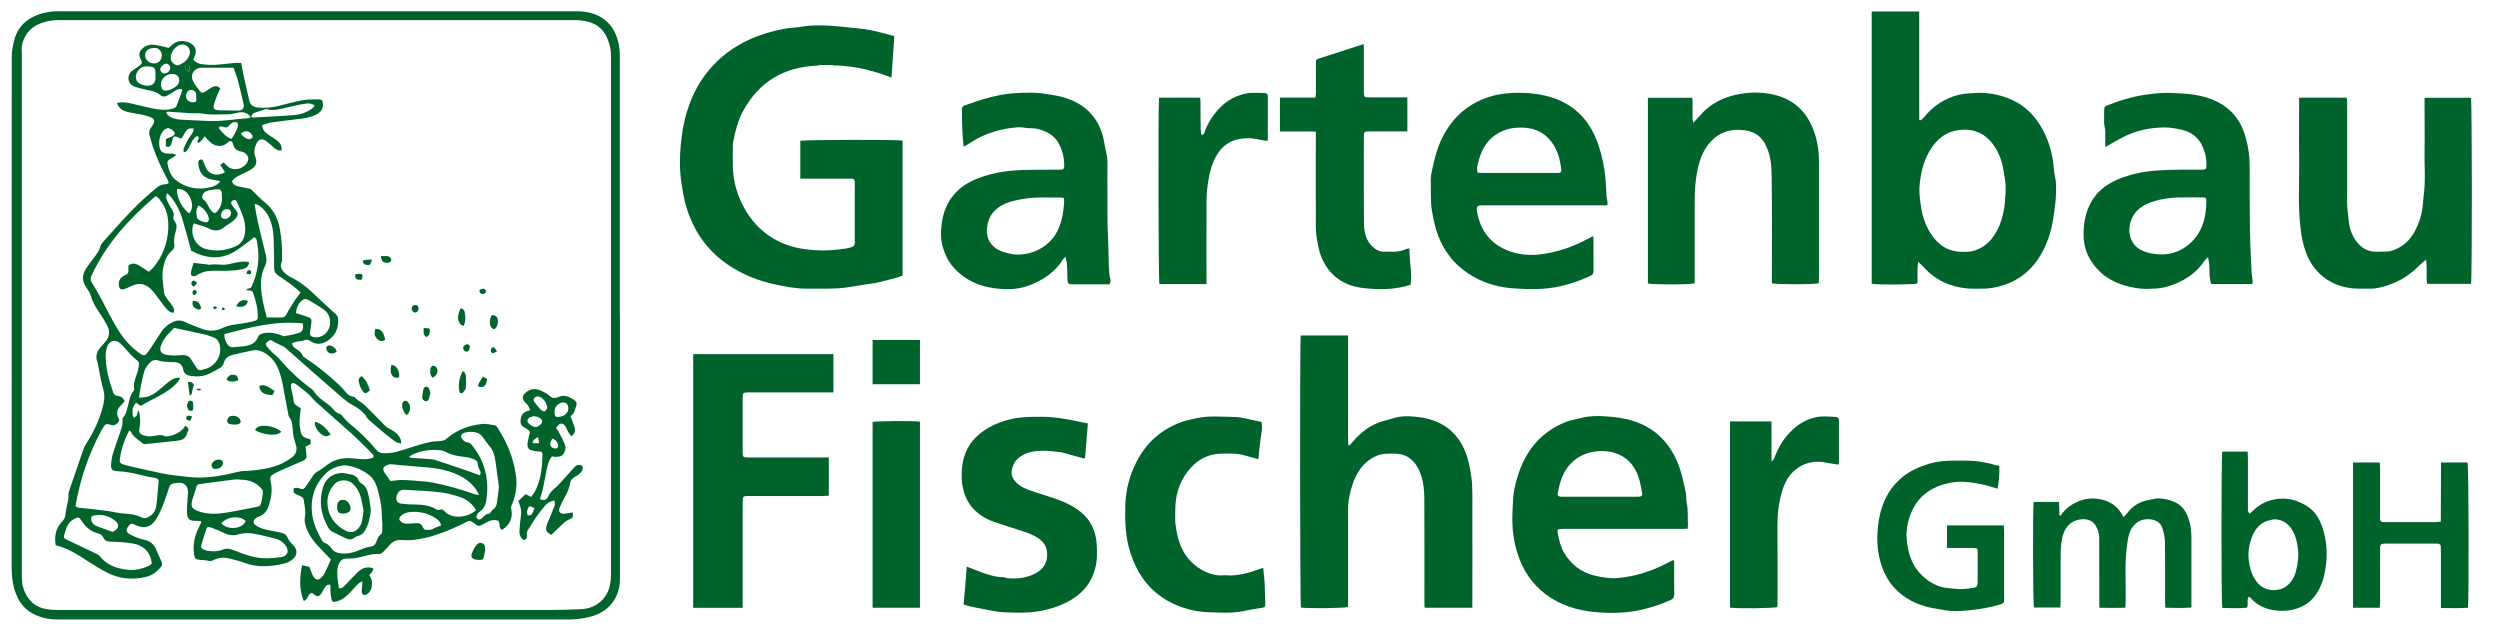 <?xml version="1.0" encoding="UTF-8"?><svg id="Ebene_1" xmlns="http://www.w3.org/2000/svg" viewBox="0 0 259.74 64.82"><path d="M92.92,3.75c-.11,1.49-.2,2.88-.3,4.31-.5-.18-.98-.38-1.48-.52-.9-.26-1.8-.49-2.73-.61-.58-.07-1.15-.14-1.73-.12-.1,0-.2-.06-.3-.06-.37,0-.74-.01-1.12,0-.13,0-.27,.06-.4,.07-3.4,.15-5.96,1.65-7.62,4.65-.57,1.03-.85,2.15-1.07,3.3-.04,.2-.03,.41-.03,.62,0,.67-.02,1.34,0,2.01,.05,1.5,.46,2.9,1.18,4.2,1.12,2.03,2.81,3.4,5.04,4.03,.73,.21,1.51,.3,2.27,.36,1.06,.08,2.12,0,3.18-.16,.25-.04,.5-.09,.74-.18,.1-.04,.2-.17,.24-.28,.04-.1,.02-.24,.02-.36,0-1.94,0-3.88,0-5.82,0-.1,0-.21,0-.31,0-.21-.11-.32-.32-.32-.12,0-.24,0-.36,0-1.46,0-2.92,0-4.38,0h-.6v-3.93c.36-.11,9.98-.14,10.62-.03v14.04c-.18,.06-.4,.15-.63,.21-.59,.16-1.18,.32-1.78,.46-.26,.07-.53,.12-.8,.15-.88,.11-1.75,.29-2.62,.41-1.35,.19-2.7,.1-4.06,.12-1.16,.01-2.3-.21-3.43-.46-1.59-.34-3.07-.92-4.44-1.78-2.34-1.46-3.87-3.55-4.68-6.17-.25-.82-.39-1.66-.52-2.5-.21-1.32-.2-2.64-.09-3.95,.25-2.87,1.05-5.58,2.94-7.85,1.15-1.38,2.56-2.42,4.19-3.17,1.12-.51,2.3-.86,3.51-1.1,.62-.13,1.26-.12,1.88-.23,.92-.16,1.85-.17,2.77-.12,.99,.05,1.97,.17,2.96,.27,.49,.05,.99,.11,1.47,.2,.58,.12,1.16,.27,1.74,.42,.26,.07,.52,.14,.75,.21Z" fill="#00632c"/><path d="M199.57,12.5c.12-.11,.25-.21,.35-.34,.92-1.14,2.09-1.92,3.51-2.29,.57-.15,1.18-.18,1.78-.21,1.32-.08,2.59,.17,3.8,.7,1.34,.6,2.35,1.6,3.08,2.86,.63,1.09,1.03,2.27,1.21,3.52,.08,.54,.08,1.09,.21,1.62,.11,.46,.11,.91,.11,1.37,0,1.03-.15,2.04-.31,3.05-.17,1.11-.49,2.16-.99,3.16-.93,1.84-2.32,3.15-4.35,3.74-.63,.18-1.25,.31-1.91,.31-.46,0-.93,.02-1.39,0-1.95-.12-3.61-.86-4.91-2.34-.12-.13-.25-.24-.46-.44-.16,.83-.02,1.55-.1,2.25-.37,.12-4.19,.14-4.74,.02V1.19h4.94c0,.95,0,1.89,0,2.83v2.83c0,.93,0,1.85,0,2.78,0,.94,0,1.87,0,2.81,.06,.02,.12,.04,.18,.06Zm4.41,13.67c.31-.02,.63,0,.92-.07,.96-.23,1.7-.79,2.25-1.6,1-1.47,1.19-3.15,1.23-4.85,.02-.67-.13-1.35-.24-2.02-.14-.92-.47-1.78-1.01-2.55-.96-1.37-2.41-1.88-4.11-1.47-1.03,.25-1.75,.9-2.33,1.74-.78,1.13-1.09,2.42-1.24,3.76-.08,.69,0,1.36,.09,2.04,.14,1.14,.46,2.21,1.09,3.17,.78,1.2,1.87,1.88,3.35,1.84Z" fill="#00632c"/><path d="M152.97,63.14h-4.96c0-.21-.02-.41-.02-.61,0-3.55,.01-7.11-.01-10.66,0-1.11-.12-2.22-.65-3.23-.53-1-1.35-1.52-2.49-1.51-.61,0-1.23-.03-1.82,.23-.8,.35-1.42,.89-1.87,1.63-.48,.78-.76,1.63-.95,2.53-.14,.65-.15,1.29-.14,1.94,0,3.02,0,6.04,0,9.06,0,.19,0,.37,0,.54-.41,.14-4.29,.17-4.9,.06-.1-.38-.12-27.62-.02-28.27h4.92v3.82c0,1.27,0,2.54,0,3.81,0,1.26-.02,2.51,.02,3.77,.04,.01,.08,.03,.12,.04,.11-.12,.22-.24,.33-.37,.74-.87,1.6-1.6,2.69-2.01,.49-.19,1.01-.29,1.51-.45,.89-.29,1.82-.23,2.7-.12,2.14,.27,3.8,1.32,4.71,3.36,.38,.86,.57,1.77,.71,2.71,.19,1.3,.11,2.6,.12,3.9,.02,3.06,0,6.11,0,9.17v.69Z" fill="#00632c"/><path d="M64.41,32.83c0,9.1,0,18.2,0,27.29,0,2.06-1.22,3.49-3.1,3.96-.71,.18-1.43,.28-2.18,.28-17.76,0-35.53,0-53.29,0-.71,0-1.4-.15-2.04-.42-1.49-.62-2.17-1.85-2.46-3.38-.14-.77-.13-1.53-.13-2.3,0-17.42,0-34.85,.01-52.27,0-.66,.12-1.33,.3-1.97,.34-1.2,1.18-2,2.32-2.45,.67-.26,1.37-.4,2.11-.4,17.99,0,35.97,0,53.96,0,.66,0,1.3,.08,1.91,.32,1.39,.54,2.14,1.61,2.45,3.02,.09,.43,.13,.88,.13,1.32,0,8.99,0,17.99,0,26.98Zm-62.14-.23c0,8.88,0,17.75,0,26.63,0,.24-.01,.48,0,.72,.02,.34,.01,.69,.11,1.01,.35,1.21,1.09,2.06,2.37,2.31,.51,.1,1.05,.11,1.58,.11,16.85,0,33.71,0,50.56,0,1.16,0,2.33-.04,3.49-.09,1.54-.06,2.74-1.09,3.01-2.59,.06-.32,.09-.65,.09-.97,0-17.94,0-35.88,0-53.82,0-.37-.03-.76-.12-1.12-.29-1.23-.93-2.18-2.22-2.52-.44-.12-.91-.18-1.36-.18-17.9,0-35.8,0-53.71,0-.67,0-1.33,.12-1.94,.37-.91,.38-1.5,1.03-1.79,1.99-.14,.47-.07,.92-.07,1.38,0,8.93,0,17.85,0,26.78Z" fill="#00632c"/><path d="M173.92,58.25c0,.11,.02,.22,.02,.33,0,1.05-.01,2.09,.01,3.14,0,.32-.1,.49-.4,.63-.94,.42-1.9,.74-2.9,.98-1.61,.38-3.24,.41-4.85,.27-1.89-.16-3.7-.71-5.24-1.88-1.41-1.07-2.34-2.49-2.88-4.16-.49-1.5-.62-3.04-.53-4.61,.04-.7,.04-1.41,.18-2.09,.65-3.22,2.2-5.78,5.4-7.04,.47-.18,.99-.24,1.48-.38,1.08-.29,2.19-.23,3.27-.13,2.11,.19,4.04,.88,5.48,2.55,.85,.99,1.4,2.14,1.74,3.4,.18,.66,.33,1.32,.46,1.99,.06,.32,.01,.66,.08,.97,.17,.8,.09,1.6,.13,2.4,0,.08-.01,.17-.03,.31-.21,0-.41,.02-.61,.02-3.98,0-7.97,0-11.95,0-.1,0-.21,0-.31,0-.73,0-.72,.02-.57,.72,.13,.61,.27,1.2,.59,1.74,.72,1.21,1.73,2.03,3.13,2.38,.84,.2,1.67,.34,2.52,.26,1.87-.18,3.62-.76,5.27-1.65,.12-.06,.24-.13,.37-.18,.03-.01,.06,0,.13,.01Zm-7.69-6.64c.12,0,.24,0,.36,0,1.18,0,2.37,0,3.55,0,.41,0,.53-.1,.47-.41-.12-.58-.21-1.18-.41-1.74-.43-1.17-1.21-2.03-2.43-2.4-.75-.23-1.51-.25-2.28-.11-.97,.18-1.77,.62-2.42,1.35-.74,.84-1.03,1.88-1.23,2.95-.04,.21,.06,.33,.27,.35,.14,.01,.27,.01,.41,.01,1.24,0,2.47,0,3.71,0Z" fill="#00632c"/><path d="M238.85,10.15h4.98c.01,.2,.03,.38,.03,.56,0,3.04,0,6.08,0,9.12,0,.65-.03,1.31,.04,1.95,.11,.94,.11,1.91,.59,2.78,.56,1.03,1.36,1.66,2.59,1.59,.49-.03,.97,.04,1.47-.12,1.08-.35,1.83-1.05,2.35-2.02,.37-.7,.62-1.44,.76-2.22,.08-.46,.08-.92,.14-1.37,.23-1.61,.07-3.22,.1-4.83,.03-1.61,0-3.23,0-4.84,0-.18,0-.37,0-.59h4.82c.12,.42,.13,18.8,.01,19.33h-4.57c-.11-.8,.04-1.61-.11-2.5-.25,.2-.44,.33-.6,.5-.9,.93-1.93,1.64-3.15,2.07-.64,.23-1.3,.43-1.99,.43-.43,0-.86,0-1.29,0-2.51-.02-4.54-1.39-5.41-3.68-.31-.8-.48-1.63-.58-2.48-.32-2.56-.12-5.13-.16-7.7-.03-1.78,0-3.57,0-5.36v-.61Z" fill="#00632c"/><path d="M167,21.33h-.66c-4.05,0-8.11,0-12.16,0-.75,0-.83,.06-.7,.79,.31,1.64,1.17,2.93,2.68,3.69,1.14,.57,2.37,.76,3.64,.64,1.84-.18,3.55-.77,5.18-1.64,.16-.09,.33-.17,.54-.29,.02,.15,.04,.26,.04,.37,0,1.08,0,2.16,0,3.24,0,.26-.07,.42-.31,.53-.95,.44-1.92,.78-2.94,1.03-1.73,.43-3.48,.39-5.21,.26-1.91-.15-3.71-.8-5.23-2.03-1.07-.87-1.86-1.97-2.38-3.25-.37-.92-.58-1.88-.73-2.86-.16-.99-.07-1.98-.11-2.97-.02-.45,.08-.92,.18-1.37,.2-.92,.42-1.83,.8-2.7,1.02-2.32,2.69-3.95,5.13-4.72,.96-.3,1.97-.41,2.98-.41,1.23,0,2.43,.14,3.59,.52,1.85,.62,3.26,1.8,4.16,3.54,.51,.99,.83,2.05,1.06,3.15,.24,1.11,.3,2.23,.35,3.36,.01,.27,.08,.54,.12,.8,.01,.08-.01,.16-.03,.32Zm-13.48-3.39c.18,0,.35,.02,.52,.03,2.52,0,5.05,0,7.57,0,.09,0,.17,0,.26,0,.3-.03,.37-.07,.34-.38-.03-.3-.1-.6-.16-.91-.3-1.49-1.35-3.17-3.42-3.39-1.01-.1-1.94,0-2.81,.46-1.17,.6-1.83,1.62-2.17,2.86-.11,.41-.27,.82-.13,1.33Z" fill="#00632c"/><path d="M218.73,15.25c0-.61,.01-1.12,0-1.63-.01-.29-.11-.57-.12-.85-.02-.48,.01-.96,.01-1.44,0-.2,.11-.31,.29-.37,.58-.2,1.15-.45,1.73-.61,.72-.2,1.45-.4,2.19-.5,.96-.14,1.94-.25,2.91-.19,.75,.05,1.51,.06,2.25,.18,1.17,.2,2.28,.55,3.26,1.28,.98,.73,1.6,1.69,1.96,2.82,.36,1.11,.53,2.25,.52,3.43,0,2.18,0,4.36,.03,6.54,.02,1.4,.1,2.8,.16,4.21,.02,.36,.08,.71,.12,1.06,0,.1-.02,.2-.03,.33h-4.29c-.05-.26-.13-.54-.15-.82-.03-.38,0-.76-.03-1.13-.01-.24-.07-.49-.13-.83-.17,.15-.27,.22-.32,.3-.93,1.41-2.27,2.25-3.86,2.73-.42,.13-.87,.19-1.31,.22-.55,.03-1.11,.06-1.65-.01-2.19-.27-4.04-1.14-5.18-3.14-.4-.71-.59-1.48-.61-2.3-.03-1.08,.12-2.11,.56-3.1,.47-1.04,1.21-1.83,2.19-2.39,.91-.52,1.89-.84,2.92-1.06,1.44-.31,2.88-.33,4.34-.35,.74,0,1.48,0,2.22,0,.48,0,.53-.06,.53-.53,.01-.7-.15-1.36-.45-1.98-.41-.87-1.11-1.38-2.05-1.62-.63-.16-1.27-.27-1.9-.26-1.49,.02-2.94,.33-4.28,1.01-.59,.3-1.16,.65-1.83,1.03Zm8.62,5.26c-1.3-.02-2.6,.05-3.84,.49-1.23,.44-2.07,1.2-2.26,2.58-.13,.94,.32,1.91,1.06,2.32,.49,.27,1.01,.42,1.55,.49,1.38,.18,2.62-.16,3.66-1.09,1.31-1.17,1.7-2.72,1.71-4.4,0-.33-.05-.38-.4-.39-.5-.01-.99,0-1.49,0Z" fill="#00632c"/><path d="M100.17,15.2s-.07-.05-.07-.07c-.13-1.26-.16-2.52-.16-3.79,0-.23,.11-.33,.32-.4,.81-.26,1.61-.58,2.43-.78,.86-.22,1.74-.42,2.61-.47,1.14-.07,2.29-.12,3.44,.08,.61,.1,1.22,.18,1.81,.36,2.04,.61,3.43,1.88,4.02,3.95,.16,.55,.2,1.14,.35,1.7,.22,.86,.12,1.73,.13,2.6,.03,2.21-.04,4.43,.08,6.64,.06,1.18,.02,2.36,.14,3.54,.01,.1,.02,.21,.06,.3,.1,.22,.06,.43-.05,.68-.15,0-.3,0-.45,0-1.12,0-2.23,0-3.35,0-.5,0-.57-.07-.58-.56-.01-.51-.01-1.03-.05-1.54-.01-.23-.09-.46-.16-.78-.14,.16-.2,.22-.25,.29-.84,1.36-2.1,2.17-3.56,2.72-1.16,.44-2.37,.43-3.54,.28-1.66-.21-3.15-.88-4.29-2.19-.52-.59-.85-1.27-1.08-2.02-.26-.86-.24-1.75-.12-2.6,.29-2.03,1.38-3.54,3.28-4.41,.73-.33,1.49-.57,2.28-.74,1.89-.42,3.81-.34,5.73-.36,.36,0,.72,0,1.08,0,.2,0,.34-.08,.35-.3,.02-.84-.16-1.63-.54-2.37-.34-.65-.88-1.09-1.56-1.35-.44-.17-.89-.31-1.39-.29-.44,.02-.88-.13-1.32-.1-1.72,.14-3.35,.59-4.82,1.53-.24,.16-.49,.31-.75,.47Zm10.37,5.38c-.14-.03-.21-.06-.27-.06-1.3,.04-2.6-.09-3.9,.14-.62,.11-1.23,.21-1.82,.45-1.14,.47-1.86,1.27-2,2.51-.1,.87,.15,1.62,.89,2.16,.44,.32,.94,.45,1.47,.57,1.73,.4,3.78-.44,4.73-1.96,.61-.98,.81-2.06,.91-3.17,.02-.2,0-.41,0-.64Z" fill="#00632c"/><path d="M171.2,10.16h4.62c.01,.19,.03,.36,.03,.52,0,.55,0,1.1,0,1.65,0,.12,.04,.24,.08,.43,.38-.41,.69-.77,1.02-1.11,.83-.83,1.82-1.37,2.95-1.69,1.16-.33,2.34-.41,3.51-.28,2.41,.28,4.14,1.51,5.01,3.84,.39,1.04,.56,2.11,.56,3.21,0,4.09,0,8.17,0,12.26,0,.15-.01,.3-.02,.44-.44,.14-4.4,.14-4.87,0v-.54c0-3.5,.03-7-.02-10.5-.01-.93-.06-1.87-.39-2.77-.53-1.47-1.4-2.07-2.96-2.13-1.13-.04-2.09,.32-2.87,1.11-.64,.64-1.05,1.44-1.3,2.31-.21,.7-.32,1.42-.4,2.16-.07,.72-.07,1.43-.08,2.15-.01,2.54,0,5.08,0,7.62,0,.2,0,.41,0,.59-.43,.15-4.38,.16-4.86,.02V10.16Z" fill="#00632c"/><path d="M72.02,63.14v-26.35h14.57v3.98c-.21,0-.39,0-.57,0-2.68,0-5.36,0-8.04,0-.12,0-.24,0-.36,0-.39,.02-.45,.06-.46,.45,0,.65,0,1.3,0,1.96,0,1.25,0,2.51,0,3.76,0,.55,.03,.59,.58,.59,2.58,0,5.15,0,7.73,0,.2,0,.4,0,.64,0v3.97c-.19,0-.38,.03-.58,.03-2.54,0-5.09,0-7.63,0-.74,0-.74,0-.74,.73,0,3.42,0,6.83,0,10.25,0,.2,0,.4,0,.64h-5.13Z" fill="#00632c"/><path d="M113.03,43.98c-.1,1.25-.2,2.43-.3,3.62-.07,0-.13,.03-.17,.02-.69-.19-1.38-.38-2.06-.57-.1-.03-.2-.06-.3-.07-.58-.06-1.16-.15-1.73-.15-.97,0-1.91,.12-2.69,.79-.38,.33-.58,.77-.66,1.25-.1,.56,.17,1,.57,1.36,.42,.37,.92,.59,1.44,.76,.98,.33,1.98,.63,2.95,.98,.45,.16,.88,.38,1.3,.61,1.56,.86,2.45,2.16,2.56,3.95,.05,.84,.07,1.67-.15,2.5-.27,1.05-.79,1.93-1.6,2.63-.97,.85-2.12,1.33-3.37,1.66-1.5,.4-3.02,.36-4.54,.29-.86-.04-1.72-.27-2.57-.42-.35-.06-.7-.14-1.05-.22-.18-.04-.35-.11-.55-.18,.06-.68,.13-1.32,.18-1.96,.05-.64,.1-1.29,.15-1.97,.62,.24,1.17,.48,1.74,.67,.66,.22,1.33,.45,2.04,.43,.15,0,.29,.09,.44,.11,1.01,.1,1.99-.02,2.89-.48,.85-.44,1.3-1.14,1.24-2.13-.03-.63-.33-1.11-.82-1.47-.56-.41-1.2-.64-1.86-.85-.99-.32-1.99-.62-2.96-.97-.76-.28-1.45-.7-2.01-1.3-.54-.58-.87-1.25-1.06-2.02-.21-.83-.21-1.68-.1-2.5,.16-1.25,.72-2.35,1.7-3.19,.86-.74,1.86-1.2,2.94-1.51,1.25-.36,2.53-.36,3.81-.35,1.18,.02,2.34,.22,3.49,.47,.37,.08,.73,.15,1.1,.22Z" fill="#00632c"/><path d="M146.43,25.82c.01,.3,.03,.53,.03,.77,.02,.87,.22,1.73,.13,2.6-.01,.13-.02,.27-.03,.39-1.62,.54-3.29,.53-4.9,.35-2.1-.23-3.67-1.35-4.44-3.4-.2-.53-.28-1.08-.39-1.64-.18-.92-.11-1.84-.12-2.76-.02-2.63,0-5.25,0-7.88,0-.17,0-.34,0-.57-.66-.04-1.27-.02-1.88-.02-.61,0-1.23,0-1.85,0v-3.52h3.69c.02-.19,.05-.32,.05-.45,0-1.01,0-2.03,0-3.04,0-.46,0-.47,.43-.61,1.34-.44,2.69-.86,4.04-1.3,.14-.05,.28-.1,.48-.17,.01,.19,.03,.34,.03,.48,0,1.41,0,2.81,0,4.22,0,.1,0,.21,0,.31,.01,.49,.05,.54,.53,.54,.81,0,1.61,0,2.42,0,.51,0,1.02,0,1.57,0v3.53c-.21,0-.39,0-.58,0-1.12,0-2.23,0-3.35,0-.55,0-.59,.04-.59,.58,0,2.99-.02,5.97,.01,8.96,0,.89,.19,1.77,.89,2.44,.37,.35,.78,.54,1.3,.52,.21-.01,.41-.02,.62,0,.58,.04,1.12-.07,1.65-.3,.06-.03,.13-.02,.26-.04Z" fill="#00632c"/><path d="M131.24,59c.05,.54,.12,1.03,.15,1.52,.04,.74,.03,1.48,.07,2.21,.01,.23-.02,.36-.26,.4-.65,.11-1.31,.21-1.96,.35-1.21,.26-2.43,.17-3.64,.13-1.45-.04-2.83-.41-4.12-1.1-2.12-1.14-3.36-2.94-4.07-5.19-.51-1.61-.54-3.26-.49-4.92,.05-1.56,.45-3.03,1.16-4.42,.93-1.84,2.34-3.15,4.22-3.96,.66-.29,1.36-.43,2.06-.58,1.3-.27,2.6-.14,3.9-.12,.75,.01,1.5,.26,2.26,.4,.17,.03,.33,.08,.54,.12,.15,.66-.04,1.3-.12,1.95-.08,.64-.14,1.28-.2,1.92-.61-.17-1.18-.34-1.75-.48-.3-.07-.61-.09-.91-.1-.34-.02-.69,0-1.03,0-1.58-.01-2.8,.7-3.72,1.94-.83,1.12-1.21,2.4-1.22,3.79,0,.51-.04,1.03,.01,1.54,.22,1.96,.87,3.7,2.68,4.77,.73,.43,1.53,.69,2.4,.59,.02,0,.03,0,.05,0,1.39,.15,2.66-.3,4.01-.78Z" fill="#00632c"/><path d="M120.42,10.15h4.28c.01,.17,.03,.32,.03,.46,0,.96,0,1.92,.02,2.88,0,.18,.05,.35,.09,.55,.3-.08,.3-.3,.36-.46,.24-.63,.57-1.2,.98-1.74,.84-1.11,1.93-1.86,3.29-2.13,.63-.13,1.3-.04,1.95-.04,.18,0,.28,.11,.3,.29,0,.08,0,.17,0,.26,0,1.36,0,2.71,0,4.07,0,.1-.01,.2-.02,.35-.15-.02-.28-.03-.4-.05-.52-.08-1.04-.23-1.56-.23-1.79,0-2.93,.7-3.69,2.48-.31,.74-.45,1.53-.57,2.33-.18,1.15-.12,2.29-.13,3.43-.02,2.09,0,4.19,0,6.28,0,.2,0,.4,0,.63h-4.89c-.11-.37-.14-18.56-.04-19.35Z" fill="#00632c"/><path d="M191.03,48.28c-.43-.07-.85-.13-1.26-.21-1.05-.22-2.05-.08-2.95,.52-.85,.56-1.34,1.4-1.64,2.36-.38,1.22-.52,2.47-.51,3.75,.02,2.68,.01,5.35,.01,8.03,0,.12-.02,.24-.03,.34-.37,.13-4.08,.18-4.91,.06v-19.35h4.31v4.15c.27-.17,.3-.36,.36-.52,.42-1.07,1.01-2.01,1.87-2.8,.71-.66,1.55-1.1,2.47-1.28,.66-.13,1.37-.03,2.05-.01,.09,0,.19,.13,.24,.22,.04,.06,.02,.17,.02,.25,0,1.41,0,2.81,0,4.22,0,.08-.02,.17-.04,.27Z" fill="#00632c"/><path d="M211.3,52.15h2.62c.02,.48,.04,.93,.05,1.37,.04,.02,.08,.04,.12,.05,.51-.76,1.2-1.25,2.03-1.55,.85-.31,1.71-.29,2.56-.03,.88,.27,1.5,.86,1.95,1.74,.17-.19,.29-.3,.39-.43,.57-.77,1.34-1.2,2.27-1.36,.32-.06,.63-.16,.95-.16,.62,.01,1.22,.15,1.78,.42,.88,.43,1.25,1.21,1.48,2.1,.21,.79,.18,1.59,.18,2.4,0,1.94,0,3.88,0,5.82v.6c-.92,.07-1.78,.04-2.71,.02-.01-.21-.03-.39-.03-.57,0-2.06,.02-4.12-.01-6.18,0-.52-.11-1.06-.28-1.55-.2-.58-.69-.84-1.32-.89-1.21-.1-1.89,.75-2.13,1.57-.13,.44-.18,.9-.24,1.36-.24,1.93-.06,3.87-.12,5.8,0,.13-.02,.27-.04,.46-.89,.03-1.75,.02-2.69,0,0-.25,0-.45,0-.65,0-2.2-.01-4.39-.01-6.59,0-.44-.12-.84-.33-1.22-.26-.47-.68-.71-1.22-.73-1.22-.04-2.05,.72-2.3,1.96-.15,.75-.16,1.49-.16,2.25,0,1.46,0,2.92,0,4.38,0,.18-.02,.37-.03,.58h-2.74c-.11-.39-.14-10.39-.03-10.99Z" fill="#00632c"/><path d="M202.28,56.93v-2.34h5.91c.01,.21,.03,.39,.03,.57,0,2.33,0,4.67,0,7,0,.54-.01,.51-.53,.67-1.02,.32-2.07,.47-3.12,.58-.91,.1-1.85,.14-2.77-.06-.38-.08-.78-.12-1.16-.2-1.46-.31-2.75-.93-3.78-2.03-.72-.77-1.17-1.67-1.47-2.68-.34-1.15-.4-2.34-.3-3.51,.19-2.09,.87-3.97,2.56-5.36,.82-.67,1.77-1.08,2.78-1.39,1.29-.39,2.61-.32,3.92-.32,1.01,0,2,.17,2.97,.46,.11,.03,.23,.04,.4,.07,.02,.8-.01,1.59-.19,2.38-.55-.16-1.1-.35-1.66-.46-1.09-.22-2.18-.37-3.3-.14-.99,.2-1.86,.55-2.63,1.19-.74,.61-1.21,1.4-1.52,2.29-.25,.73-.39,1.49-.33,2.27,.12,1.72,.68,3.25,2.13,4.32,.67,.49,1.42,.82,2.26,.87,.39,.02,.78,.1,1.17,.1,.46,0,.92-.07,1.37-.13,.33-.05,.45-.2,.45-.57,0-1.05,0-2.09,0-3.14,0-.39-.05-.43-.46-.44-.72,0-1.44,0-2.16,0-.17,0-.34,0-.58,0Z" fill="#00632c"/><path d="M253.59,54.21c0-2.08,.02-4.11,.02-6.16h2.76c.12,.39,.15,14.34,.04,15.09-.9,.07-1.82,.03-2.81,.03v-.59c0-1.72,0-3.43,0-5.15,0-.21,0-.41-.01-.62,0-.21-.13-.31-.33-.33-.1,0-.21,0-.31,0-1.67,0-3.33,0-5,0-.09,0-.17,0-.26,0-.32,.03-.39,.1-.41,.41,0,.12,0,.24,0,.36,0,1.77,0,3.53,0,5.3,0,.18-.02,.37-.03,.59h-2.78v-15.09h2.78c.01,.2,.03,.38,.03,.57,0,1.63,0,3.26,0,4.89,0,.14,0,.27,0,.41,0,.21,.11,.31,.32,.32,.1,0,.21,0,.31,0,1.68,0,3.37,0,5.05,0,.18,0,.37-.02,.62-.04Z" fill="#00632c"/><path d="M230.91,46.92h2.61c.01,.18,.03,.36,.03,.54,0,1.75,0,3.5,0,5.25,0,.21-.05,.45,.19,.66,.13-.12,.26-.22,.37-.34,.59-.57,1.26-.94,2.09-1.12,1.36-.3,2.54,.03,3.64,.78,.83,.57,1.25,1.44,1.53,2.37,.31,1.04,.42,2.11,.33,3.19-.11,1.32-.38,2.61-1.22,3.7-.52,.68-1.22,1.09-2.03,1.33-.48,.15-.97,.19-1.47,.18-1.23-.03-2.32-.39-3.16-1.35-.04-.05-.11-.07-.18-.12-.25,.35,0,.76-.19,1.15-.84,.08-1.7,.04-2.56,.02-.12-.46-.12-15.8,0-16.24Zm5.4,7.03c-.25,.05-.5,.08-.74,.16-.92,.31-1.38,1.04-1.68,1.89-.35,1-.37,2.02-.1,3.03,.15,.58,.4,1.12,.81,1.58,.72,.81,1.99,.9,2.8,.39,.61-.38,.96-.97,1.14-1.65,.2-.77,.31-1.55,.2-2.37-.08-.66-.22-1.28-.55-1.85-.41-.71-1.01-1.15-1.88-1.18Z" fill="#00632c"/><path d="M95.58,63.14h-4.92v-19.3c.41-.11,4.34-.13,4.92-.03v19.32Z" fill="#00632c"/><path d="M90.66,39.92v-4.6h4.92v4.6h-4.92Z" fill="#00632c"/><path d="M51.78,54.11c-.34-.12-.69-.11-1.03,.06-.25,.12-.49,.25-.73,.38-.21,.12-.38,.11-.56-.04-.74-.57-.66-.43-1.37-.09-1.49,.72-3.01,1.35-4.65,1.61-.56,.09-1.13,.13-1.69,.08-.57-.05-.96,.16-1.31,.55-.22,.24-.43,.49-.66,.72-.1,.1-.27,.19-.4,.18-.72-.06-1.38,.2-2.07,.35-.43,.09-.88,.14-1.32,.13-.33,0-.51,.11-.68,.36-.24,.36-.28,.79-.27,1.19,0,.51,.11,1.01,.18,1.53,.32,.04,.48-.16,.64-.32,.42-.43,.82-.88,1.25-1.3,.36-.36,.79-.6,1.33-.54,.12,.01,.24,.08,.36,.12-.05,.12-.08,.24-.15,.35-.07,.11-.18,.2-.29,.31,.3,.4,.33,.83,.25,1.28-.06,.3-.21,.54-.47,.71-.31,.19-.54,.07-.56-.29-.01-.2,.03-.41,.05-.61,0-.11,.01-.22,.02-.45-.2,.13-.34,.18-.44,.28-.27,.27-.51,.55-.77,.83-.39,.42-.81,.79-1.37,.97-.48,.15-.58,.1-.66-.38-.04-.22-.07-.44-.08-.66-.01-.22,0-.44,0-.65-.34-.09-.47,.11-.59,.28-.12,.17-.2,.36-.31,.54-.27,.43-.47,.46-.85,.13-.05-.04-.11-.08-.17-.12-.46,.09-.38,.69-.85,.84-.5-1.21-.43-2.43-.18-3.71,.28,.06,.5,.1,.77,.16,.06,.18,.12,.37,.2,.56,.07,.17,.14,.35,.25,.51,.21,.3,.46,.34,.74,.1,.16-.15,.3-.33,.4-.53,.22-.44,.42-.9,.64-1.4-.4-.42-.81-.86-1.23-1.29-.65-.68-1.19-1.43-1.43-2.35-.07-.26-.09-.55-.04-.81,.12-.59-.05-1.16-.12-1.73-.04-.33-.38-.41-.65-.53-.4-.18-.42-.22-.41-.65,.23-.14,.47-.09,.69,0,.22,.09,.38,.04,.5-.12,.26-.36,.52-.72,.75-1.1,.14-.23,.28-.4,.52-.54,.37-.21,.71-.47,1.06-.73,.82-.61,1.74-.76,2.73-.65,.68,.08,1.36,.17,2.04-.09,.1-.23-.08-.36-.2-.48-.62-.62-1.23-1.25-1.87-1.84-1.29-1.16-2.6-2.29-3.89-3.45-.24-.22-.44-.48-.67-.71-.22-.21-.45-.41-.69-.6-.25-.2-.52-.4-.78-.58-.24-.17-.45-.09-.46,.2-.01,.18,.06,.37,.09,.55,.06,.33,.16,.66,.18,1,.02,.24,.13,.38,.3,.5,.17,.12,.34,.21,.45,.28-.05,.51-.12,.96-.13,1.42,0,.32,.05,.64,.11,.96,.07,.4,.27,.68,.72,.76,.34,.06,.34,.13,.33,.58-.17,.09-.35,.18-.54,.28,.04,.3,.06,.58,.1,.86,.04,.3-.09,.49-.35,.61-.58,.25-1.17,.49-1.75,.75-.41,.18-.82,.35-1.21,.56-.47,.26-.51,.36-.4,.87,.18,.81,.07,1.6-.17,2.38-.18,.58-.48,1.06-1.11,1.25-.11,.03-.22,.1-.31,.18-.25,.22-.26,.51,.02,.7,.25,.17,.54,.31,.83,.39,.61,.16,1.23,.26,1.85,.39,.32,.07,.53,.23,.67,.56,.1,.26,.31,.49,.52,.69,.48,.46,.51,1.06,0,1.49-.24,.2-.55,.38-.85,.45-1.4,.33-2.8,.47-4.2-.07-.49-.19-1.02-.31-1.53-.44-.59-.15-1.16-.11-1.7,.18-.17,.09-.33,.11-.53,.05-.29-.08-.61-.05-.92-.1-.41-.06-.45-.1-.52-.51-.19-1.04,.05-2.01,.52-2.93,.07-.14,.14-.28,.2-.42,.01-.03,0-.07-.02-.16-.2,0-.41-.02-.63-.03-.53,0-.77-.18-.81-.71-.04-.51,.02-1.02,.04-1.54,.01-.27,.07-.55,.05-.82-.04-.61-.43-.93-1.04-.88-.12,.01-.24,.04-.36,.05-.29,.02-.47,.15-.56,.44-.2,.62-.4,1.24-.64,1.85-.2,.49-.42,.98-.7,1.43-.54,.86-1.26,1.04-2.17,.61-.4-.19-.46-.18-.7,.11-.29,.35-.29,.64,.11,.85,.46,.25,.96,.47,1.47,.57,.61,.12,1.02,.41,1.26,.98,.18,.44,.4,.87,.59,1.31,.09,.22,.06,.42-.12,.61-.41,.46-.86,.81-1.48,.96-1.41,.35-2.77,.22-4.05-.43-.7-.36-1.37-.78-2.04-1.21-1.04-.67-2.07-1.36-3.31-1.63-.16-.94,0-1.77,.65-2.45,.23-.24,.35-.48,.37-.81,.02-.32,.11-.64,.17-.96,.05-.29,.16-.58,.13-.86-.03-.38,.11-.7,.23-1.03,.43-1.23,.84-2.46,1.27-3.7,.08-.22,.16-.45,.29-.65,.83-1.32,1.51-2.69,1.85-4.22,.11-.5,.14-.98-.01-1.5-.24-.8-.36-1.64-.53-2.46-.04-.17-.06-.34-.12-.5-.16-.46-.05-.88,.22-1.26,.18-.25,.4-.47,.6-.7,.44-.5,.56-1.07,.26-1.67-.25-.5-.55-.99-.87-1.45-.36-.53-.68-1.06-.86-1.69-.09-.32-.29-.62-.48-.9-.46-.66-.43-1.32,0-1.97,.25-.37,.52-.73,.79-1.08,.29-.38,.57-.77,.7-1.25,.04-.14,.13-.28,.24-.39,1.39-1.54,2.74-3.12,4.28-4.53,.43-.39,.89-.76,1.33-1.14,.24-.21,.51-.32,.84-.34,.42-.03,.46-.14,.25-.53-.58-1.08-1.1-2.18-1.49-3.33-.13-.39-.23-.79-.35-1.18-.11-.34-.03-.63,.18-.91,.47-.64,.41-.88-.38-1.13-.58-.18-1.2-.26-1.8-.37-.59-.11-1.13-.29-1.4-.99,.48-.14,.93-.07,1.37,.02,.72,.15,1.43,.35,2.15,.5,.74,.15,1.49,.28,2.24,.07,.15-.04,.36-.13,.41-.26,.23-.53,.42-1.08,.61-1.63,.01-.03-.04-.09-.06-.15-.31-.05-.56,.08-.8,.25-.22,.16-.46,.3-.7,.43-.22,.11-.48,.14-.67-.03-.49-.44-1.12-.48-1.71-.63-.33-.08-.66-.16-.98-.27-.86-.3-.81-1.31-.24-1.68,.26-.17,.5-.36,.76-.53,.2-.14,.26-.32,.14-.53-.19-.37-.32-.71,0-1.09,.34-.41,.78-.57,1.28-.53,.42,.04,.84,.16,1.26,.25,.1,.02,.19,.06,.3,.09,.07-.07,.14-.12,.2-.18,.55-.56,1.22-.69,1.93-.39,.65,.27,.87,.83,.57,1.47-.04,.09-.09,.18-.13,.28,.21,.3,.52,.44,.83,.49,.47,.07,.95,.1,1.43,.08,.68-.04,1.36-.14,2.05-.2,.2-.02,.41,0,.67,0,.09,.46,.16,.9,.25,1.33,.19,.85,.41,1.7,.58,2.55,.11,.54,.47,.72,.95,.76,.71,.06,1.4,0,2.09-.17,.85-.21,1.69-.45,2.55-.6,.53-.1,1.09-.09,1.64-.08,.35,0,.4,.1,.43,.45,.04,.48-.18,.83-.58,1.06-.5,.28-1.04,.42-1.61,.49-1.05,.13-2.1,.24-3.14,.39-.33,.05-.65,.18-.97,.27,0,.47,.25,.73,.54,.94,.3,.23,.63,.41,.94,.63,.35,.25,.56,.57,.54,1.04-.33,.1-.55-.04-.77-.22-.26-.22-.51-.47-.78-.67-.53-.39-.85-.29-1.12,.31-.19,.42-.24,.85-.07,1.3,.21,.55,.1,.91-.37,1.24-.22,.16-.48,.26-.72,.39-.47,.24-.99,.41-1.33,.86,.04,.29,.26,.44,.5,.52,.36,.1,.73,.17,1.1,.23,.17,.03,.31,.04,.45,.18,.45,.45,.89,.91,1.38,1.31,.85,.7,1.32,1.59,1.52,2.66,.2,1.05,.28,2.1,.24,3.16,0,.14,0,.28-.05,.41-.18,.44,0,.77,.31,1.06,.19,.17,.4,.34,.62,.45,1.08,.5,1.95,1.27,2.79,2.09,.63,.61,1.29,1.18,1.93,1.78,.1,.1,.2,.25,.22,.38,.09,.94-.2,1.73-.98,2.3-.61,.44-1.26,.53-1.91,.09-.18-.13-.34-.17-.57-.09-.25,.1-.54,.1-.81,.16-.16,.03-.32,.09-.49,.14-.01,.35,.23,.48,.43,.62,.25,.18,.51,.33,.63,.65,.05,.13,.2,.23,.33,.31,1.23,.8,2.36,1.72,3.42,2.72,.22,.21,.44,.44,.63,.67,.25,.32,.53,.57,.95,.62,.03,0,.08,0,.1,.03,.26,.34,.67,.5,.97,.78,.76,.69,1.45,1.46,2.18,2.18,.19,.19,.44,.32,.68,.45,.43,.24,.8,.54,.96,1.03,.03,.09,.02,.2,.04,.39-.22-.07-.41-.08-.55-.17-.34-.23-.66-.48-.98-.74-.59-.49-1.18-.99-1.76-1.5-.08-.07-.17-.13-.21-.21-.37-.68-.99-1.07-1.64-1.44-.32-.18-.63-.41-.91-.65-1.29-1.11-2.57-2.23-3.84-3.35-.72-.63-1.43-1.28-2.16-1.91-.13-.12-.31-.18-.47-.26-.18-.09-.37-.17-.55-.26-.12-.06-.23-.15-.35-.21-.24-.12-.39,.05-.55,.18-.16,.13-.09,.29,0,.41,.18,.23,.37,.44,.58,.64,.22,.21,.48,.39,.68,.62,1,1.16,2.1,2.22,3.34,3.13,.1,.07,.2,.14,.26,.24,.36,.57,.88,.95,1.42,1.33,.18,.13,.36,.27,.5,.44,.24,.26,.46,.55,.84,.64,.1,.02,.18,.15,.26,.23,.21,.22,.39,.48,.62,.67,1.05,.84,2.02,1.76,2.87,2.8,.22,.27,.46,.36,.8,.37,.95,.04,1.82-.29,2.7-.57,.67-.21,1.34-.42,2.02-.58,.35-.08,.71-.09,1.07-.11,.31,0,.56-.1,.79-.3,1.05-.9,2.3-1.35,3.66-1.48,.43-.04,.88,.07,1.32,.15,.1,.02,.19,.14,.25,.23,.95,1.47,1.61,3.05,1.89,4.8,.19,1.16,.03,2.24-.44,3.3-.05,.11-.05,.27-.02,.39,.19,.85-.15,1.63-.96,2.13-.35-.17-.18-.55-.34-.83Zm-33.04-14.9c-.2,.46-.5,.76-.83,1.03-1,.82-2.22,1.27-3.28,1.93-.2-.13-.35-.23-.5-.33-.34,.43-.39,.62-.35,1.28,0,.1,.09,.19,.14,.29,.1-.08,.22-.14,.28-.24,.09-.14,.03-.35,.22-.53,.14,.65,.21,1.22,.07,1.82-.1,.45,.06,.68,.49,.79,.23,.06,.48,.11,.71,.08,.5-.05,.99-.25,1.48,0,.07,.03,.17,0,.25,0,.63-.08,1.18-.34,1.63-.8,.08-.08,.13-.2,.21-.32,.24,.22,.43,.34,.26,.62-.09,.16-.12,.36-.22,.52-.09,.13-.23,.27-.37,.32-.26,.09-.53,.12-.8,.15-1,.11-2,.22-3.01,.32-.09,0-.22,0-.28-.06-.44-.38-.97-.66-1.24-1.21-.02-.05-.09-.08-.17-.15-.34,.63-.57,1.25-.76,1.89-.1,.33-.16,.67-.21,1-.07,.42,.01,.54,.44,.67,.29,.09,.59,.16,.89,.23,1,.22,1.99,.45,2.99,.66,.88,.19,1.79,.26,2.68,.37,1.37,.17,2.69,.03,4.02-.23,.65-.13,1.3-.36,1.95-.38,.76-.02,1.5-.12,2.24-.26,.95-.18,1.84-.53,2.62-1.12,.49-.37,.63-.8,.44-1.39-.14-.42-.26-.86-.3-1.3-.05-.54-.02-1.09-.39-1.54-.04-.05-.06-.13-.07-.19-.17-.89-.34-1.78-.5-2.67-.14-.78-.29-1.55-.62-2.27-.29-.64-.73-1.16-1.34-1.52-.38-.22-.79-.35-1.23-.27-.7,.14-1.4,.3-2.1,.47-.44,.11-.81,.36-.92,.81-.07,.29-.23,.45-.46,.58-.34,.19-.69,.39-1.04,.56-.59,.28-1.22,.33-1.86,.25-.43-.06-.78-.18-.87-.7-.09-.53-.47-.75-.99-.75-.12,0-.24,0-.36,0-.41-.04-.84-.03-1.21-.16-.41-.14-.68-.01-.92,.24-.22,.23-.43,.51-.53,.8-.18,.55-.28,1.13-.4,1.69-.07,.34-.11,.7-.18,1.13,.31-.03,.56-.03,.8-.09,.51-.12,.94-.42,1.33-.75,.33-.27,.64-.57,.98-.83,.33-.25,.68-.45,1.19-.4Zm-.67-6.72c-.31,.03-.53-.15-.71-.34-.28-.3-.51-.64-.77-.97-.28-.37-.53-.76-.86-1.09-.65-.66-1.32-.75-2.16-.34-.23,.11-.46,.23-.71,.3-.3,.08-.45-.04-.5-.35-.08-.52,.12-.9,.67-1.13,.23-.1,.33-.22,.31-.45,0-.19,0-.37,0-.52,.42-.34,.78-.22,1.14,0,.32,.2,.63,.41,.98,.63,.16-.15,.33-.27,.46-.42,.97-1.17,1.49-2.52,1.56-4.05,.04-.93-.08-1.82-.6-2.61-.19-.28-.36-.58-.7-.76-.07,.05-.15,.09-.21,.15-1.25,1.1-2.45,2.25-3.53,3.53-1.17,1.4-2.18,2.91-2.94,4.58-.12,.27-.11,.47,.04,.71,.33,.52,.64,1.06,.93,1.6,.48,.89,.92,1.8,1.42,2.68,.63,1.11,1.36,2.14,2.41,2.91,.69,.51,.71,.51,1.21-.16,.08-.11,.16-.22,.23-.34,.35-.53,.68-1.07,1.04-1.6,.27-.41,.64-.71,1.07-.94,.45-.24,.88-.29,1.37-.06,.59,.28,1.2,.51,1.81,.73,.7,.25,1.41,.24,2.1-.1,.59-.29,1.24-.37,1.89-.45,.46-.06,.91-.15,1.36-.27,.36-.09,.4-.17,.4-.55,.01-.84-.23-1.62-.49-2.4-.06-.17-.18-.23-.35-.23-.11,0-.23-.02-.35-.04,.06-.12,.12-.16,.17-.16,.22,.02,.34-.09,.42-.29,.6-1.39,.82-2.82,.56-4.31-.04-.25-.02-.56-.33-.74-.13,.11-.26,.22-.39,.32-.58,.42-1.14,.89-1.76,1.24-1.52,.85-3.02,.59-4.4-.15-.34-1.23-.63-2.38-.98-3.5-.24-.75-.62-1.45-1.11-2.08-.11-.14-.25-.24-.41-.39-.2,.4-.03,.68,.09,.95,.14,.31,.35,.59,.5,.9,.07,.14,.14,.34,.09,.48-.09,.26,0,.44,.13,.62,.21,.29,.21,.58,.11,.92-.12,.44-.25,.88-.18,1.36,.04,.24,.04,.5-.21,.7-.56,.46-.79,1.09-.93,1.78-.18,.88,0,1.74,.08,2.6,.02,.23,.19,.46,.33,.67,.16,.24,.37,.45,.53,.7,.14,.21,.26,.45,.14,.73ZM7.83,52.6c.12,.05,.23,.13,.36,.15,.49,.06,.99,.1,1.48,.15,.56,.06,1.11,.13,1.67,.21,.52,.08,1.04,.22,1.56,.25,.62,.04,1.22,.1,1.79,.39,.36,.18,.66,.04,.95-.17,.35-.26,.55-.63,.6-1.04,.11-.83,.16-1.67,.24-2.5,.02-.23-.1-.33-.33-.37-.54-.1-1.07-.2-1.6-.34-.77-.19-1.54-.35-2.33-.37-.52-.02-.7-.15-.68-.65,.02-.4,.08-.82,.2-1.2,.28-.91,.63-1.81,.92-2.72,.08-.26,.05-.56,.08-.95,.35-.33,.47-.91,.6-1.47,.11-.47,.2-.94,.52-1.32,.05-.06,.1-.16,.08-.23-.12-.63,.15-1.17,.34-1.74,.09-.27,.12-.57,.16-.85,.02-.16-.06-.27-.2-.38-.27-.21-.51-.45-.75-.7-.34-.36-.64-.77-1.01-1.09-.54-.46-1.15-.26-1.37,.42-.08,.24-.12,.5-.13,.75-.03,1.37,.34,2.67,.78,3.95,.09,.26,.26,.33,.5,.36,.33,.04,.56,.22,.69,.56-.12,.13-.23,.26-.35,.38-.41,.4-.58,.84-.28,1.38,.1,.18,.05,.34-.08,.46-.18,.18-.35,.33-.67,.23-.57-.17-.63-.12-.93,.4-.04,.07-.08,.15-.13,.22-1.32,2.45-2.19,5.04-2.67,7.83ZM23.26,16.89c.12,.13,.21,.22,.29,.3,.68,.73,1.8,.33,2.14-.33,.19-.36,.13-.65-.19-.91-.11-.08-.23-.17-.36-.19-.5-.07-.81-.29-.94-.82-.08-.34-.32-.37-.57-.11-.28,.28-.61,.36-.98,.32-.38-.04-.67-.24-.93-.5-.16-.15-.3-.32-.46-.48q-.46,.71-.74,.65c-.11-.22,.34-.45-.01-.69-.28,.1-.43,.33-.56,.57-.13,.24-.25,.49-.38,.73-.11,.19-.22,.38-.49,.39,0-.13-.03-.27,0-.37,.13-.31,.26-.63,.43-.92,.16-.28,.38-.53,.54-.81,.06-.1,.05-.25,.07-.37-.13,0-.26-.01-.38,0-.27,.03-.4,.23-.52,.44-.12,.22-.27,.42-.4,.63-.13-.06-.19-.09-.25-.12-.48-.22-.58-.17-.69,.35-.02,.12-.06,.23-.1,.34-.1,.23-.25,.37-.55,.21v-.74c.32-.23,.81-.18,.95-.64-.47-.67-1.01-.66-1.39,.02-.2,.35-.27,.73-.25,1.14,.04,.73,.28,.97,1,.98,.12,0,.24-.01,.36,0,.11,.02,.21,.06,.44,.14-.26,.17-.41,.3-.58,.38-.22,.11-.4,.25-.36,.51,.1,.65,.35,1.31,.85,1.71,1.08,.85,2.35,1.09,3.69,.73,.34-.09,.68-.23,.94-.6-.33-.07-.61-.13-.89-.18-.93-.17-1.35-.83-1.39-1.71,0-.17,.02-.31,.21-.36,.2-.05,.27,.08,.33,.23,.08,.21,.16,.41,.25,.62,.27,.61,1.07,.99,1.98,.46-.16-.25-.32-.5-.49-.76,.14-.1,.23-.16,.36-.25Zm16.45,37.68s.02,0,.03,0c-.03-.39-.07-.78-.08-1.18-.02-.97-.22-1.9-.51-2.82-.15-.46-.39-.88-.78-1.19-.67-.54-1.43-.87-2.28-1.01-.25-.04-.52-.02-.76,.04-.61,.14-1.16,.43-1.59,.89-1.13,1.2-1.53,2.64-1.29,4.25,.14,.94,.55,1.79,1.01,2.62,.04,.08,.12,.17,.21,.2,.35,.11,.59,.34,.79,.63,.25,.35,.61,.47,1.02,.5,.65,.05,1.25-.09,1.85-.34,.36-.15,.73-.32,1.12-.36,.38-.04,.55-.23,.66-.54,.11-.29,.2-.58,.49-.76,.08-.05,.1-.21,.11-.32,.02-.2,0-.41,0-.62Zm-26.18,4.65c.63,.02,1.23-.13,1.8-.38,.46-.2,.49-.27,.36-.74-.26-.96-.95-1.46-1.87-1.63-.74-.13-1.5-.17-2.25-.19-.4-.01-.68-.07-.86-.47-.07-.16-.28-.33-.45-.37-.81-.19-1.37-.68-1.8-1.36-.22-.35-.34-.4-.71-.19-.23,.13-.48,.3-.62,.52-.19,.3-.31,.65-.41,.99-.14,.48-.13,.5,.3,.71,.97,.47,1.95,.92,2.92,1.39,.16,.08,.34,.17,.45,.31,.81,1.01,1.92,1.31,3.13,1.41Zm11.22-9.41c-.17,0-.38,0-.59,.03-1.14,.15-2.27,.3-3.41,.45-.17,.02-.28,.07-.33,.26-.12,.41-.27,.81-.39,1.22-.27,.84-.14,1.1,.69,1.38,1.01,.35,2.03,.24,3.05,.07,.99-.17,1.98-.38,2.96-.57,.1-.02,.2-.06,.28-.12,.15-.12,.37-1.4,.29-1.57-.03-.06-.07-.12-.12-.17-.13-.14-.26-.28-.4-.39-.58-.46-1.27-.57-2.02-.58Zm6.49-19.41c-.33-.29-.63-.57-.95-.81-.45-.34-.92-.66-1.39-.97-.3-.2-.42-.44-.42-.81,0-1.01-.01-2.02-.05-3.03-.03-.72-.13-1.43-.43-2.1-.25-.56-.62-1.02-1.14-1.36-.09-.06-.21-.07-.41-.13,.12,.67,.2,1.26,.33,1.83,.26,1.16,.56,2.32,.84,3.48,.1,.41,.1,.79-.11,1.19-.32,.64-.42,1.34-.4,2.05,.02,.59,.13,1.19,.24,1.77,.1,.5,.25,.98,.37,1.47,.56,0,1.07,.01,1.58,0,.23,0,.37-.15,.49-.38,.28-.53,.61-1.03,.93-1.53,.14-.21,.31-.41,.51-.67Zm-3.37,27.61c.46-.04,.92-.06,1.37-.13,.58-.09,.81-.57,.52-1.07-.26-.43-.65-.71-1.12-.84-.59-.16-1.19-.29-1.79-.43-.74-.17-1.47-.23-2.22,.02-.28,.1-.64,.04-.95-.03-.28-.06-.53-.23-.8-.34-.33-.14-.66-.28-1-.4-.17-.06-.36-.06-.43,.15-.19,.55-.36,1.1-.53,1.66-.07,.21,0,.38,.19,.47,.17,.08,.35,.15,.53,.17,.51,.07,1.03,.06,1.51-.14,.43-.18,.78-.07,1.17,.08,1.14,.44,2.29,.89,3.56,.82Zm-9.78-23.94c-.52,.53-1.05,1.02-1.32,1.71-.26,.64-.08,1.01,.6,1.1,.47,.06,.95,.07,1.42,.02,.45-.05,.81,.03,1.06,.43,.17,.28,.34,.55,.53,.82,.23,.34,.28,.36,.68,.26,.1-.02,.2-.05,.3-.08,1.13-.38,1.73-1.45,1.45-2.55-.09-.34-.26-.59-.6-.71-.27-.09-.54-.23-.82-.29-1.09-.25-2.19-.48-3.3-.72ZM24.26,7.04c-1.17,0-2.25,0-3.33,0-.74,0-1.21,.7-.89,1.36,.19,.39,.49,.74,.75,1.1,.12,.17,.3,.16,.46,.06,.22-.13,.43-.28,.65-.42,.31-.19,.62-.32,.99,.04-.11,.24-.24,.5-.34,.76-.13,.33-.27,.67-.34,1.01-.07,.32,.03,.43,.36,.49,.13,.03,.27,.02,.41,.02,.6,.01,1.2,.02,1.8,.03,.37,0,.62-.26,.54-.62-.19-.85-.39-1.7-.61-2.54-.12-.44-.3-.87-.45-1.3Zm16.31,42.94c.38-.04,.79-.11,1.19-.11,.65,0,1.3,.07,1.95,.12,.42,.03,.85,.07,1.27,.15,1.51,.3,2.98,.72,4.43,1.24,.08,.03,.18,.01,.37,.03-.12-.21-.2-.36-.29-.5-.47-.7-1.12-1.2-1.87-1.56-1.34-.64-2.79-.77-4.25-.87-.87-.07-1.74-.15-2.61-.23-.1,0-.21-.03-.31,0-.64,.16-.81,.41-.43,.96,.17,.24,.33,.47,.55,.78ZM20.14,23.2c-.46,.99,.09,2.38,1.28,2.68,1.05,.27,2.07,.15,3.06-.29,.68-.31,.93-.85,.99-1.55,.09-1.14-.43-2.09-.87-3.08-.07-.16-.19-.25-.37-.16-.17,.09-.28,.23-.17,.42,.1,.18,.22,.35,.36,.5,.36,.4,.37,.66-.02,1.06-.14,.15-.3,.28-.47,.4-.18,.13-.4,.22-.56,.36-.54,.48-1.07,.52-1.72,.18-.46-.24-.99-.34-1.51-.51Zm29.32,29.8c-.36-.63-.9-1.08-1.57-1.32-.69-.24-1.41-.45-2.13-.53-1.21-.14-2.43-.18-3.64-.26-.51-.03-.73,.12-.9,.61-.13,.39,.03,.76,.42,.82,.56,.08,1.12,.09,1.69,.1,.64,.02,1.26,.1,1.83,.41,.2,.11,.36,.22,.62,.1,.09-.04,.3,.06,.38,.16,.83,.95,2.52,.64,3.3-.09Zm2.37-2.47c-.11-.83-.23-1.75-.36-2.66-.08-.58-.25-1.13-.66-1.58-.26-.29-.46-.64-.71-.95-.13-.15-.3-.3-.48-.36-.43-.14-.86-.15-1.31-.04-.51,.12-.47,.5-.23,.75,.11,.12,.28,.25,.43,.26,.32,.02,.47,.23,.64,.45,1.22,1.57,1.65,3.35,1.41,5.31-.07,.58-.2,1.15-.78,1.49-.06,.03-.1,.09-.14,.15-.17,.22-.19,.43-.04,.55,.2,.16,.36,.04,.5-.09,.21-.2,.38-.44,.72-.43,.05,0,.11-.11,.17-.17,.08-.09,.13-.2,.23-.27,.25-.17,.37-.41,.41-.69,.08-.54,.14-1.08,.21-1.72Zm-20.38-16.93c-2.82-.3-5.47,.41-8.13,1.11-.03,.39,.08,.69,.25,.97,.16,.27,.37,.44,.71,.39,.44-.05,.89-.05,1.33-.14,.5-.09,.96-.33,1.16-.84,.13-.33,.35-.42,.66-.48,.61-.11,1.19,0,1.76,.21,.11,.04,.23,.13,.34,.11,.5-.09,1.01-.18,1.49-.33,.42-.13,.54-.46,.44-1Zm-.72-1.08c.41,.14,.8,.26,1.18,.39,.45,.16,.48,.22,.43,.67-.04,.34-.1,.68-.14,1.02-.02,.21,.08,.34,.31,.4,.5,.14,1.08-.04,1.43-.48,.58-.73,.45-1.83-.32-2.37-.49-.35-1.01-.65-1.53-.96-.33-.19-.49-.16-.79,.09-.34,.3-.48,.7-.57,1.24Zm11.8,14.92c.06,.07,.08,.12,.1,.12,.68,.05,1.36,.09,2.04,.14,.15,.01,.31,.02,.45,.06,1.04,.34,2.07,.68,3.1,1.04,.54,.18,1.08,.38,1.66,.59,.02-.17,.07-.28,.04-.36-.14-.31-.3-.6-.3-.96,0-.1-.15-.25-.26-.3-.26-.11-.54-.22-.81-.26-.74-.1-1.5-.16-2.18-.53-.16-.09-.35-.16-.53-.19-.98-.12-1.94-.01-2.86,.38-.16,.07-.31,.18-.47,.27ZM17.26,11.67c.15,.38,.46,.53,.79,.63,.23,.07,.47,.12,.71,.13,.98,.06,1.95,.09,2.93,.14,1.36,.06,2.7-.19,4.05-.29,.09,0,.18-.06,.32-.12-.34-.43-.75-.55-1.21-.48-.39,.05-.77,.21-1.15,.2-.9-.02-1.81,.1-2.72-.09-.34-.07-.72,0-1.07-.02-.84-.05-1.67-.11-2.5-.17-.03,0-.06,.03-.14,.08Zm28.56,42.94c-.03-.33-.23-.54-.47-.71-.86-.59-1.81-.81-2.83-.69-.34,.04-.67,.17-.91,.44-.18,.2-.17,.35,.03,.53,.27,.25,.59,.24,.92,.22,.24-.01,.47-.04,.71-.05,.37,0,.53,.12,.68,.46,.04,.09,.15,.23,.22,.23,.27,0,.53,.07,.8-.09,.24-.14,.53-.22,.85-.35ZM26.11,12.15c.09,.04,.12,.06,.15,.06,1.45-.08,2.9-.14,4.35-.26,.67-.06,1.3-.29,1.85-.7,.09-.07,.15-.16,.24-.26-.29-.27-.64-.26-.94-.22-.62,.08-1.23,.24-1.84,.37-.74,.16-1.47,.43-2.25,.19-.05-.02-.13,.03-.19,.05-.29,.09-.57,.18-.86,.28-.24,.08-.48,.17-.51,.51Zm-3.06,8.32c0-.09,0-.21,0-.33-.04-.4-.17-.51-.56-.47-.25,.03-.51,.05-.76,.1-.33,.07-.63,.22-.71,.58-.03,.11,0,.32,.08,.36,.34,.2,.45,.55,.63,.86,.09,.14,.18,.29,.31,.41,.23,.21,.37,.19,.56-.05,.33-.42,.5-.89,.46-1.46Zm-6.9-12.58c0-.1,0-.21,0-.31-.01-.5-.12-.62-.63-.67-.17-.02-.34-.02-.51,0-.55,.1-.99,.73-.88,1.26,.03,.14,.1,.31,.21,.39,.3,.24,.66,.37,1.05,.34,.53-.03,.75-.29,.76-.82,0-.07,0-.14,0-.21Zm-4.46,47.37s.17-.07,.29-.16c.35-.25,.4-.63,.08-.91-.66-.59-1.45-.81-2.33-.63-.21,.04-.28,.18-.26,.37,.02,.3,.17,.52,.43,.66,.17,.09,.35,.14,.52,.21,.39,.15,.79,.29,1.27,.46ZM18.97,4.62c-.71,.01-1.39,.91-1.21,1.6,.09,.33,.54,.65,.81,.54,.52-.21,.96-.53,1.13-1.1,.16-.52-.22-1.05-.74-1.04Zm-1.08,3.06c-.77,0-1.34,.7-1.12,1.39,.05,.17,.12,.31,.34,.34,.42,.06,1.22-.33,1.41-.7,.28-.53-.02-1.03-.63-1.03Zm1.78,14.49c.4-.52,.34-1.07,.09-1.62-.28-.63-.77-.95-1.36-.92-.12,.74,.53,2.07,1.27,2.54Zm-2.86-16.43c0-.39-.31-.75-.68-.76-.66-.01-1.04,.25-1.05,.76-.01,.45,.4,.84,.91,.85,.48,.01,.81-.33,.82-.85Zm6.18,48.63c.7,.76,2.21,.6,2.54-.24-.6-.6-1.92-.48-2.54,.24Zm-.27-41.08c.42,.59,.9,1.01,1.32,1.14,.1-.14,.22-.29,.3-.45,.14-.27,.29-.55,.37-.84,.1-.34-.12-.54-.46-.43-.17,.05-.33,.18-.44,.32-.16,.21-.34,.26-.57,.17-.18-.07-.36-.15-.52,.09Zm-2.09,8.07c-.33,.41-.23,.86-.15,1.28,.04,.22,.81,.52,1.03,.44,.08-.03,.18-.16,.19-.25,.04-.48-.53-1.27-1.07-1.47Zm-.25-10.8c0-.25,.02-.51,0-.78-.04-.34-.42-.53-.73-.39-.31,.14-.44,.72-.2,.97,.24,.26,.53,.36,.94,.19Zm3.62,11.59c0-.29-.14-.42-.44-.42-.34,0-.6,.29-.6,.67,0,.21,.16,.35,.41,.35,.32,0,.63-.29,.63-.6Zm-6.31-15.09c0-.22-.21-.45-.41-.45-.26,0-.63,.35-.63,.59,0,.22,.2,.42,.42,.43,.31,0,.61-.27,.62-.57Zm7.32,6.8c.2,.28,.45,.51,.78,.6,.13,.04,.32-.06,.44-.15,.04-.03-.01-.26-.08-.35-.27-.39-.72-.43-1.14-.09Zm-5.37-6.42c.03-.25,.08-.38,.06-.49-.01-.07-.12-.15-.2-.18-.06-.02-.19,.03-.22,.08-.03,.08-.03,.2,0,.28,.05,.09,.16,.15,.36,.32Z" fill="#00632c"/><path d="M55.09,42.6c-.09-.19-.14-.33-.22-.45-.06-.1-.15-.19-.24-.27-.58-.53-.27-.95,.24-1.27,.42-.26,.89-.22,1.33-.02,.29,.13,.61,.27,.84,.49,.31,.3,.58,.34,.96,.17,.58-.27,1.11-.06,1.6,.27,.33,.22,.36,.35,.24,.73-.11,.36-.18,.74-.57,.99,.07,.18,.13,.35,.2,.52,.08,.22,.18,.45,.24,.68,.08,.34,.02,.65-.37,.87-.1-.14-.22-.28-.31-.43-.08-.13-.12-.29-.19-.42-.31-.59-.67-.61-1.07,0,.09,.14,.22,.28,.3,.44,.22,.42,.44,.85,.62,1.29,.14,.34,.03,.7-.15,.98-.2,.32-.59,.27-.92,.3-.08,0-.16-.04-.26-.07-.35,.41-.46,.92-.57,1.42-.13,.6-.22,1.21-.35,1.81-.09,.41-.22,.82-.34,1.23,.4,.16,.7,.1,.87-.3,.18-.44,.52-.69,.85-1,.41-.39,.78-.82,1.16-1.24,.23-.25,.45-.52,.69-.77,.09-.1,.21-.21,.33-.23,.16-.03,.38-.02,.47,.07,.09,.09,.09,.33,.03,.46-.08,.18-.23,.33-.39,.46-.17,.14-.4,.21-.56,.36-.13,.11-.28,.28-.3,.44-.07,.54-.29,1.02-.54,1.49-.19,.36-.4,.72-.55,1.1-.18,.45,0,.7,.5,.67,.28-.02,.56-.09,.84-.13,.07,.48,.02,.56-.33,.71-.2,.08-.39,.2-.55,.34-.46,.41-.89,.85-1.33,1.27-.49-.21-.64-.45-.51-.92,.09-.33,.26-.63,.38-.95,.16-.4,.33-.79,.47-1.19,.05-.14,0-.31-.02-.5-.42,.08-.73,.24-.95,.5-.35,.4-.67,.82-.98,1.26-.29,.42-.53,.88-.83,1.3-.14,.2-.12,.39-.1,.59,.02,.27-.07,.43-.38,.45-.27-.22-.42-.52-.4-.88,.02-.46,.06-.92,.12-1.38,.1-.69,.09-.95-.24-1.79,.23-.22,.48-.45,.75-.71,.18,.09,.36,.17,.58,.29,.12-.18,.27-.35,.37-.53,.38-.7,.6-1.46,.7-2.25,.06-.51,.1-1.02,.11-1.54,0-.37-.05-.39-.42-.41-1.18-.08-1.28-.35-1.03-1.37,0-.02,0-.03,.01-.05,.2-.71,.2-.71-.44-1.06-.3-.16-.42-.4-.4-.71,.02-.4,.15-.74,.53-.93,.12-.06,.25-.09,.48-.16Zm2.53,.24c0,.35,.07,.49,.32,.48,.41-.01,.77-.15,1.01-.5,.15-.21,.12-.65-.03-.82-.19-.22-.47-.25-.79-.08-.34,.19-.53,.47-.51,.92Zm-.77-.45c.01-.51-.48-1.12-.88-1.19-.21-.04-.38,.03-.49,.2-.04,.07-.06,.22-.01,.28,.22,.3,.44,.6,.7,.87,.1,.11,.33,.23,.42,.19,.14-.07,.21-.27,.27-.35Zm-1.35,.87v-.04c-.19,.06-.37,.1-.53,.19-.09,.05-.16,.19-.17,.29-.02,.35,.74,.81,1.04,.63,.22-.14,.5-.27,.48-.6-.02-.2-.37-.43-.67-.47-.05,0-.1,0-.15,0Zm1.87,2.32c-.25,.43-.27,.69-.03,.9,.11,.09,.31,.14,.45,.11,.18-.04,.23-.23,.18-.42-.08-.3-.26-.51-.6-.59Zm-1.83,7.22c-.54-.29-.62-.26-.75,.21-.02,.07-.06,.14-.05,.2,.02,.12,.07,.34,.12,.34,.13,0,.32-.04,.39-.13,.13-.17,.19-.39,.28-.62Zm.36-7.4c-.32,.21-.57,.29-.55,.65h.67c-.04-.22-.07-.39-.12-.65Z" fill="#00632c"/><path d="M50.41,57.16c-.04,.17-.1,.45-.16,.74-.04,.21-.18,.28-.37,.27-.15,0-.31,0-.46-.03-.42-.1-.53-.3-.37-.71,.11-.28,.26-.56,.45-.79,.14-.17,.34-.33,.63-.19,.28,.13,.27,.36,.28,.72Z" fill="#00632c"/><path d="M48.22,38.6c.06,.15,.17,.3,.18,.45,.03,.41,.04,.82,0,1.22-.02,.18-.16,.37-.3,.51-.12,.12-.33,.1-.37-.09-.14-.73-.02-1.43,.32-2.09,.06,0,.11,0,.17-.01Z" fill="#00632c"/><path d="M37.55,39.07c.5,.37,.7,.91,.88,1.46-.39,.42-.56,.43-.84-.04-.15-.24-.24-.52-.31-.8-.07-.25,.02-.46,.28-.62Z" fill="#00632c"/><path d="M34.36,45.15c-.21,.08-.36,.19-.49,.18-.55-.06-1.19-.86-1.17-1.42,0-.01,.02-.03,.06-.09,.68,.21,1.14,.69,1.6,1.33Z" fill="#00632c"/><path d="M48.15,33.88c-.63-.28-.73-.9-.31-1.83,.25-.03,.38,.16,.43,.35,.11,.5,.13,1-.12,1.49Z" fill="#00632c"/><path d="M40.02,35.32c-.32,.17-.53,.15-.77-.06-.34-.29-.41-.6-.24-1.1,.6,.02,.84,.3,1.01,1.15Z" fill="#00632c"/><path d="M44.71,40.86c-.05,.21-.09,.4-.15,.57-.06,.18-.18,.3-.38,.24-.19-.06-.34-.19-.31-.41,.03-.29,.06-.58,.13-.86,.02-.09,.14-.2,.23-.22,.09-.02,.26,.04,.3,.11,.1,.17,.13,.38,.19,.56Z" fill="#00632c"/><path d="M51.1,32.72c.34,.04,.56,.15,.61,.45,.05,.35,0,.69-.25,.95-.14,.15-.29,.04-.39-.08-.22-.26-.18-.58-.14-.88,.02-.14,.11-.28,.17-.44Z" fill="#00632c"/><path d="M40.66,37.91c.53,.03,.88,.59,.81,1.31-.69,.18-1.05-.4-.81-1.31Z" fill="#00632c"/><path d="M42.26,43.13c-.35-.27-.57-.92-.44-1.27,.1-.25,.38-.3,.57-.08,.34,.39,.29,.97-.13,1.35Z" fill="#00632c"/><path d="M44.94,39.25c-.28-.31-.27-.65-.21-.99,.02-.11,.15-.25,.24-.27,.1-.02,.27,.06,.34,.15,.3,.36,.12,.9-.37,1.1Z" fill="#00632c"/><path d="M34.99,36.53c-.43,.31-.84,.25-1.03-.11-.16-.32-.01-.57,.34-.52,.17,.02,.34,.14,.47,.25,.1,.08,.14,.23,.22,.38Z" fill="#00632c"/><path d="M49.67,40.14c.03-.39,.3-.65,.5-1,.17,.09,.31,.17,.44,.24-.09,.74-.37,.97-.94,.76Z" fill="#00632c"/><path d="M39.57,26.61c.23,0,.47-.02,.7,0,.22,.02,.4,.24,.38,.41-.02,.19-.21,.3-.47,.29-.39-.01-.57-.2-.6-.71Z" fill="#00632c"/><path d="M44.34,35.02c-.47-.2-.29-.59-.33-.96,.23,.03,.42,.05,.64,.08,.05,.36-.02,.65-.31,.88Z" fill="#00632c"/><path d="M36.92,28.5c.72-.14,.85-.03,.66,.56-.57,.04-.71-.08-.66-.56Z" fill="#00632c"/><path d="M43.49,32.04c0,.24-.16,.43-.34,.43-.22,0-.4-.22-.38-.45,.02-.21,.16-.34,.37-.33,.22,0,.35,.14,.35,.35Z" fill="#00632c"/><path d="M48.57,35.77c.18,.03,.26,.13,.24,.32-.03,.27-.15,.45-.33,.44-.2,0-.36-.17-.36-.36,0-.21,.22-.41,.45-.4Z" fill="#00632c"/><path d="M38.65,26.97c-.1,.25-.15,.39-.2,.53-.26,.06-.49,.06-.67-.14-.13-.14-.1-.31,.09-.35,.23-.04,.46-.03,.79-.05Z" fill="#00632c"/><path d="M50.27,29.99s.19,.11,.23,.23c.05,.14-.23,.38-.42,.33-.1-.02-.23-.14-.26-.24-.05-.18,.11-.31,.45-.32Z" fill="#00632c"/><path d="M51.64,36.51c-.2,.1-.33,.16-.45,.22-.24-.16-.22-.36-.12-.55,.04-.07,.22-.14,.24-.12,.12,.12,.2,.27,.33,.45Z" fill="#00632c"/><path d="M19.63,7.43c-.19-.16-.3-.22-.36-.32-.04-.07-.04-.2,0-.28,.02-.05,.15-.1,.22-.08,.08,.02,.19,.11,.2,.18,.02,.12-.02,.24-.06,.49Z" fill="#00632c"/><path d="M26.49,44.68c.18-.35,.48-.42,.79-.44,.72-.03,1.37,.16,1.95,.61-.42,.53-1.97,.32-2.74-.17Z" fill="#00632c"/><path d="M26.94,40.09c.71-.25,1.09,.27,1.58,.52-.2,.49-.2,.48-.62,.4-.51-.09-.91-.28-.96-.92Z" fill="#00632c"/><path d="M24.38,44.11c-.14,0-.27,0-.4-.03-.18-.04-.37-.09-.38-.34,0-.23,.16-.48,.4-.52,.33-.06,.65,0,.88,.27,.09,.1,.15,.3,.11,.41-.03,.1-.23,.15-.36,.2-.07,.03-.17,0-.25,0,0,0,0,0,0,.01Z" fill="#00632c"/><path d="M22.38,48.72c-.31,0-.48-.26-.35-.57,.15-.36,.75-.54,1.05-.28,.07,.06,.1,.21,.08,.31-.07,.33-.4,.55-.78,.54Z" fill="#00632c"/><path d="M24.76,39.5c-.42,.17-.84,.25-1.24-.07,.22-.42,.43-.53,.82-.48,.27,.03,.35,.13,.42,.55Z" fill="#00632c"/><path d="M19.7,41.05c-.06-.44-.12-.88-.18-1.34,.24-.07,.39-.03,.53,.13,.15,.16,.07,.29,0,.46-.06,.15-.06,.33-.1,.5-.03,.1-.09,.2-.14,.29-.04-.01-.08-.02-.12-.03Z" fill="#00632c"/><path d="M20.07,42.25c-.04,.15,.08,.41-.2,.44-.25,.03-.36-.16-.41-.38-.02-.1-.04-.21-.01-.3,.05-.18,.1-.38,.35-.38,.28,0,.25,.22,.27,.4,0,.07,0,.14,.01,.22Z" fill="#00632c"/><path d="M19.96,43.27c-.08,.18-.14,.32-.19,.45-.31-.03-.49-.18-.42-.35,.12-.27,.34-.19,.61-.1Z" fill="#00632c"/><path d="M20.95,40.41q-.36,.33-.55-.03c.17,0,.31,.02,.55,.03Z" fill="#00632c"/><path d="M20.11,27.31c.53,.06,.96,.11,1.4,.16,.07,0,.14,.05,.2,.04,.49-.09,.97-.02,1.46,0,.48,.01,.97-.17,1.45-.25,.42-.07,.83-.14,1.26-.02-.07,.61-.49,.69-.94,.77-.95,.17-1.91,.12-2.87,.12-.58,0-1.11,.14-1.6,.45-.13,.08-.33,.15-.46,.11-.21-.07-.2-.31-.16-.49,.06-.28,.16-.55,.26-.88Z" fill="#00632c"/><path d="M24.54,31.83c.28-.6,.66-.76,1.23-.56-.18,.55-.49,.7-1.23,.56Z" fill="#00632c"/><path d="M20.04,31.26c.52,.02,.65,.12,.87,.72-.15,.27-.36,.2-.56,.08-.32-.19-.4-.4-.32-.8Z" fill="#00632c"/><path d="M20.48,29.39c-.13,.15-.23,.27-.36,.42-.19-.19-.34-.35-.17-.55,.16-.18,.33-.09,.53,.13Z" fill="#00632c"/><path d="M20.21,30.66c-.05,0-.07,0-.08-.01-.2-.17-.16-.35,0-.51,.03-.03,.21,0,.25,.06,.15,.23-.05,.34-.16,.47Z" fill="#00632c"/><path d="M25.61,28.42c.04-.25,.14-.4,.37-.34,.06,.01,.14,.2,.11,.27-.11,.25-.3,.12-.48,.08Z" fill="#00632c"/><path d="M22.56,31.95c-.1,.09-.16,.18-.21,.17-.08-.01-.15-.09-.23-.14,.05-.06,.1-.15,.15-.16,.08,0,.16,.06,.29,.12Z" fill="#00632c"/><path d="M23.4,32.13c-.12,.05-.2,.12-.25,.1-.05-.02-.09-.12-.1-.19,0-.03,.1-.11,.13-.09,.07,.03,.12,.09,.22,.18Z" fill="#00632c"/><path d="M38.53,52.94c-.04,.67-.18,1.3-.46,1.9-.18,.39-.42,.75-.9,.85-.1,.02-.2,.07-.28,.13-.35,.32-.7,.25-1.08,.05-.44-.23-.9-.42-1.34-.66-.14-.08-.27-.22-.35-.36-.77-1.34-1.02-2.76-.55-4.25,.34-1.1,1.41-1.66,2.52-1.38,.07,.02,.13,.03,.2,.04,.44,.06,.82,.21,.98,.68,.04,.1,.14,.21,.24,.26,.54,.28,.67,.8,.79,1.32,.11,.46,.16,.94,.23,1.41Zm-.76,.1c-.1-.46-.17-1-.33-1.52-.14-.48-.41-.9-.78-1.26-.47-.46-1.44-.5-1.94,.07-.5,.58-.74,1.28-.7,1.99,.06,1.26,.73,2.2,1.84,2.79,.8,.42,1.29,0,1.59-.54,.06-.1,.12-.22,.14-.33,.07-.37,.12-.74,.19-1.21Z" fill="#00632c"/><path d="M35.61,53.36c-.44,0-.59-.19-.58-.71,0-.5,.23-.74,.66-.72,.39,.02,.74,.47,.73,.96,0,.26-.38,.48-.81,.47Z" fill="#00632c"/></svg>